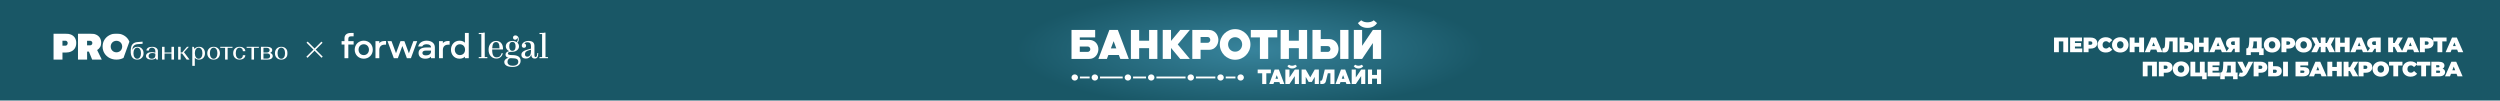 <svg width="4552" height="183" viewBox="0 0 4552 183" fill="none" xmlns="http://www.w3.org/2000/svg">
<g clip-path="url(#clip0_591_7895)">
<rect width="4552" height="183" fill="url(#paint0_radial_591_7895)" fill-opacity="0.9"/>
<g filter="url(#filter0_d_591_7895)">
<path d="M3739.95 91V64.4H3765.68V91H3756.86V69.454L3758.8 71.354H3746.83L3748.77 69.454V91H3739.95ZM3777.45 74.28H3789.31V80.74H3777.45V74.28ZM3778.06 84.236H3791.36V91H3769.24V64.4H3790.87V71.164H3778.06V84.236ZM3793.86 91V64.4H3806.66C3809.15 64.4 3811.29 64.805 3813.09 65.616C3814.91 66.427 3816.32 67.592 3817.3 69.112C3818.29 70.607 3818.79 72.38 3818.79 74.432C3818.79 76.484 3818.29 78.257 3817.3 79.752C3816.32 81.247 3814.91 82.412 3813.09 83.248C3811.29 84.059 3809.15 84.464 3806.66 84.464H3798.84L3802.83 80.626V91H3793.86ZM3802.83 81.614L3798.84 77.548H3806.09C3807.34 77.548 3808.25 77.269 3808.83 76.712C3809.44 76.155 3809.74 75.395 3809.74 74.432C3809.74 73.469 3809.44 72.709 3808.83 72.152C3808.25 71.595 3807.34 71.316 3806.09 71.316H3798.84L3802.83 67.25V81.614ZM3834.11 91.608C3831.98 91.608 3830.01 91.279 3828.18 90.62C3826.38 89.936 3824.81 88.973 3823.47 87.732C3822.15 86.491 3821.13 85.021 3820.39 83.324C3819.66 81.627 3819.29 79.752 3819.29 77.7C3819.29 75.648 3819.66 73.773 3820.39 72.076C3821.13 70.379 3822.15 68.909 3823.47 67.668C3824.81 66.427 3826.38 65.477 3828.18 64.818C3830.01 64.134 3831.98 63.792 3834.11 63.792C3836.72 63.792 3839.03 64.248 3841.03 65.16C3843.05 66.072 3844.73 67.389 3846.04 69.112L3840.38 74.166C3839.6 73.178 3838.72 72.418 3837.76 71.886C3836.82 71.329 3835.76 71.05 3834.57 71.05C3833.63 71.05 3832.78 71.202 3832.02 71.506C3831.26 71.81 3830.6 72.253 3830.05 72.836C3829.51 73.419 3829.1 74.128 3828.79 74.964C3828.49 75.775 3828.34 76.687 3828.34 77.7C3828.34 78.713 3828.49 79.638 3828.79 80.474C3829.1 81.285 3829.51 81.981 3830.05 82.564C3830.6 83.147 3831.26 83.59 3832.02 83.894C3832.78 84.198 3833.63 84.35 3834.57 84.35C3835.76 84.35 3836.82 84.084 3837.76 83.552C3838.72 82.995 3839.6 82.222 3840.38 81.234L3846.04 86.288C3844.73 87.985 3843.05 89.303 3841.03 90.24C3839.03 91.152 3836.72 91.608 3834.11 91.608ZM3860.58 91.608C3858.43 91.608 3856.43 91.266 3854.58 90.582C3852.76 89.898 3851.17 88.935 3849.83 87.694C3848.49 86.427 3847.44 84.945 3846.68 83.248C3845.94 81.551 3845.57 79.701 3845.57 77.7C3845.57 75.673 3845.94 73.824 3846.68 72.152C3847.44 70.455 3848.49 68.985 3849.83 67.744C3851.17 66.477 3852.76 65.502 3854.58 64.818C3856.43 64.134 3858.43 63.792 3860.58 63.792C3862.76 63.792 3864.76 64.134 3866.59 64.818C3868.41 65.502 3870 66.477 3871.34 67.744C3872.68 68.985 3873.72 70.455 3874.45 72.152C3875.21 73.824 3875.59 75.673 3875.59 77.7C3875.59 79.701 3875.21 81.551 3874.45 83.248C3873.72 84.945 3872.68 86.427 3871.34 87.694C3870 88.935 3868.41 89.898 3866.59 90.582C3864.76 91.266 3862.76 91.608 3860.58 91.608ZM3860.58 84.35C3861.42 84.35 3862.19 84.198 3862.9 83.894C3863.64 83.59 3864.27 83.159 3864.8 82.602C3865.36 82.019 3865.79 81.323 3866.09 80.512C3866.4 79.676 3866.55 78.739 3866.55 77.7C3866.55 76.661 3866.4 75.737 3866.09 74.926C3865.79 74.09 3865.36 73.393 3864.8 72.836C3864.27 72.253 3863.64 71.81 3862.9 71.506C3862.19 71.202 3861.42 71.05 3860.58 71.05C3859.75 71.05 3858.96 71.202 3858.23 71.506C3857.52 71.81 3856.89 72.253 3856.33 72.836C3855.8 73.393 3855.38 74.09 3855.07 74.926C3854.77 75.737 3854.62 76.661 3854.62 77.7C3854.62 78.739 3854.77 79.676 3855.07 80.512C3855.38 81.323 3855.8 82.019 3856.33 82.602C3856.89 83.159 3857.52 83.59 3858.23 83.894C3858.96 84.198 3859.75 84.35 3860.58 84.35ZM3894.93 64.4H3903.9V91H3894.93V64.4ZM3886.65 91H3877.68V64.4H3886.65V91ZM3895.54 81.196H3886.04V73.824H3895.54V81.196ZM3905.25 91L3916.88 64.4H3925.69L3937.32 91H3928.05L3919.46 68.656H3922.96L3914.37 91H3905.25ZM3912.17 86.364L3914.45 79.904H3926.68L3928.96 86.364H3912.17ZM3940.98 91.494C3940.43 91.494 3939.83 91.456 3939.2 91.38C3938.56 91.304 3937.89 91.177 3937.18 91L3937.64 83.818C3937.99 83.894 3938.32 83.932 3938.63 83.932C3939.62 83.932 3940.35 83.527 3940.83 82.716C3941.31 81.905 3941.64 80.816 3941.82 79.448C3942 78.055 3942.11 76.497 3942.16 74.774L3942.5 64.4H3964.96V91H3956.15V69.454L3958.08 71.354H3948.39L3950.14 69.34L3949.99 74.432C3949.91 76.991 3949.74 79.321 3949.46 81.424C3949.2 83.501 3948.76 85.3 3948.13 86.82C3947.49 88.315 3946.59 89.467 3945.43 90.278C3944.29 91.089 3942.81 91.494 3940.98 91.494ZM3982.85 72.57C3986.09 72.57 3988.62 73.305 3990.45 74.774C3992.3 76.218 3993.22 78.409 3993.22 81.348C3993.22 84.515 3992.18 86.921 3990.1 88.568C3988.03 90.189 3985.23 91 3981.71 91H3968.52V64.4H3977.34V72.57H3982.85ZM3981.1 84.73C3981.98 84.73 3982.72 84.451 3983.3 83.894C3983.91 83.311 3984.21 82.513 3984.21 81.5C3984.21 80.487 3983.91 79.79 3983.3 79.41C3982.72 79.03 3981.98 78.84 3981.1 78.84H3977.34V84.73H3981.1ZM4012.43 64.4H4021.39V91H4012.43V64.4ZM4004.14 91H3995.17V64.4H4004.14V91ZM4013.03 81.196H4003.53V73.824H4013.03V81.196ZM4022.74 91L4034.37 64.4H4043.19L4054.81 91H4045.54L4036.95 68.656H4040.45L4031.86 91H4022.74ZM4029.66 86.364L4031.94 79.904H4044.17L4046.45 86.364H4029.66ZM4069.12 91V82.906L4071.21 84.692H4065.1C4062.64 84.692 4060.51 84.299 4058.71 83.514C4056.94 82.703 4055.57 81.551 4054.61 80.056C4053.65 78.561 4053.16 76.775 4053.16 74.698C4053.16 72.57 4053.66 70.746 4054.65 69.226C4055.66 67.681 4057.09 66.49 4058.94 65.654C4060.79 64.818 4062.97 64.4 4065.48 64.4H4077.94V91H4069.12ZM4053.28 91L4059.97 81.31H4068.9L4062.66 91H4053.28ZM4069.12 80.094V69.15L4071.21 71.316H4065.63C4064.49 71.316 4063.63 71.582 4063.04 72.114C4062.49 72.646 4062.21 73.457 4062.21 74.546C4062.21 75.661 4062.5 76.509 4063.08 77.092C4063.66 77.649 4064.51 77.928 4065.63 77.928H4071.21L4069.12 80.094ZM4109.29 87.2V71.354H4103.18L4103.1 73.254C4103.05 74.647 4102.96 75.952 4102.83 77.168C4102.71 78.384 4102.53 79.499 4102.3 80.512C4102.1 81.525 4101.83 82.425 4101.5 83.21C4101.17 83.97 4100.77 84.603 4100.29 85.11L4090.83 84.046C4091.66 84.046 4092.35 83.767 4092.88 83.21C4093.43 82.627 4093.88 81.829 4094.21 80.816C4094.54 79.777 4094.78 78.561 4094.93 77.168C4095.11 75.749 4095.23 74.191 4095.31 72.494L4095.61 64.4H4118.11V87.2H4109.29ZM4090.07 96.206V84.046H4121.61V96.206H4113.4V91H4098.27V96.206H4090.07ZM4137 91.608C4134.85 91.608 4132.85 91.266 4131 90.582C4129.18 89.898 4127.59 88.935 4126.25 87.694C4124.91 86.427 4123.86 84.945 4123.1 83.248C4122.36 81.551 4121.99 79.701 4121.99 77.7C4121.99 75.673 4122.36 73.824 4123.1 72.152C4123.86 70.455 4124.91 68.985 4126.25 67.744C4127.59 66.477 4129.18 65.502 4131 64.818C4132.85 64.134 4134.85 63.792 4137 63.792C4139.18 63.792 4141.18 64.134 4143.01 64.818C4144.83 65.502 4146.42 66.477 4147.76 67.744C4149.1 68.985 4150.14 70.455 4150.87 72.152C4151.63 73.824 4152.01 75.673 4152.01 77.7C4152.01 79.701 4151.63 81.551 4150.87 83.248C4150.14 84.945 4149.1 86.427 4147.76 87.694C4146.42 88.935 4144.83 89.898 4143.01 90.582C4141.18 91.266 4139.18 91.608 4137 91.608ZM4137 84.35C4137.84 84.35 4138.61 84.198 4139.32 83.894C4140.06 83.59 4140.69 83.159 4141.22 82.602C4141.78 82.019 4142.21 81.323 4142.51 80.512C4142.82 79.676 4142.97 78.739 4142.97 77.7C4142.97 76.661 4142.82 75.737 4142.51 74.926C4142.21 74.09 4141.78 73.393 4141.22 72.836C4140.69 72.253 4140.06 71.81 4139.32 71.506C4138.61 71.202 4137.84 71.05 4137 71.05C4136.17 71.05 4135.38 71.202 4134.65 71.506C4133.94 71.81 4133.31 72.253 4132.75 72.836C4132.22 73.393 4131.8 74.09 4131.49 74.926C4131.19 75.737 4131.04 76.661 4131.04 77.7C4131.04 78.739 4131.19 79.676 4131.49 80.512C4131.8 81.323 4132.22 82.019 4132.75 82.602C4133.31 83.159 4133.94 83.59 4134.65 83.894C4135.38 84.198 4136.17 84.35 4137 84.35ZM4154.1 91V64.4H4166.91C4169.39 64.4 4171.53 64.805 4173.33 65.616C4175.15 66.427 4176.56 67.592 4177.55 69.112C4178.54 70.607 4179.03 72.38 4179.03 74.432C4179.03 76.484 4178.54 78.257 4177.55 79.752C4176.56 81.247 4175.15 82.412 4173.33 83.248C4171.53 84.059 4169.39 84.464 4166.91 84.464H4159.08L4163.07 80.626V91H4154.1ZM4163.07 81.614L4159.08 77.548H4166.34C4167.58 77.548 4168.49 77.269 4169.07 76.712C4169.68 76.155 4169.99 75.395 4169.99 74.432C4169.99 73.469 4169.68 72.709 4169.07 72.152C4168.49 71.595 4167.58 71.316 4166.34 71.316H4159.08L4163.07 67.25V81.614ZM4194.51 91.608C4192.35 91.608 4190.35 91.266 4188.5 90.582C4186.68 89.898 4185.1 88.935 4183.75 87.694C4182.41 86.427 4181.36 84.945 4180.6 83.248C4179.87 81.551 4179.5 79.701 4179.5 77.7C4179.5 75.673 4179.87 73.824 4180.6 72.152C4181.36 70.455 4182.41 68.985 4183.75 67.744C4185.1 66.477 4186.68 65.502 4188.5 64.818C4190.35 64.134 4192.35 63.792 4194.51 63.792C4196.69 63.792 4198.69 64.134 4200.51 64.818C4202.34 65.502 4203.92 66.477 4205.26 67.744C4206.6 68.985 4207.64 70.455 4208.38 72.152C4209.14 73.824 4209.52 75.673 4209.52 77.7C4209.52 79.701 4209.14 81.551 4208.38 83.248C4207.64 84.945 4206.6 86.427 4205.26 87.694C4203.92 88.935 4202.34 89.898 4200.51 90.582C4198.69 91.266 4196.69 91.608 4194.51 91.608ZM4194.51 84.35C4195.34 84.35 4196.12 84.198 4196.83 83.894C4197.56 83.59 4198.19 83.159 4198.73 82.602C4199.28 82.019 4199.71 81.323 4200.02 80.512C4200.32 79.676 4200.47 78.739 4200.47 77.7C4200.47 76.661 4200.32 75.737 4200.02 74.926C4199.71 74.09 4199.28 73.393 4198.73 72.836C4198.19 72.253 4197.56 71.81 4196.83 71.506C4196.12 71.202 4195.34 71.05 4194.51 71.05C4193.67 71.05 4192.89 71.202 4192.15 71.506C4191.44 71.81 4190.81 72.253 4190.25 72.836C4189.72 73.393 4189.3 74.09 4189 74.926C4188.69 75.737 4188.54 76.661 4188.54 77.7C4188.54 78.739 4188.69 79.676 4189 80.512C4189.3 81.323 4189.72 82.019 4190.25 82.602C4190.81 83.159 4191.44 83.59 4192.15 83.894C4192.89 84.198 4193.67 84.35 4194.51 84.35ZM4241.08 91L4235.38 78.536L4242.9 74.356L4251.38 91H4241.08ZM4231.77 81.386V74.318H4240.62V81.386H4231.77ZM4243.4 78.65L4235.11 77.814L4241.65 64.4H4251L4243.4 78.65ZM4218.81 91H4208.51L4217.02 74.356L4224.55 78.536L4218.81 91ZM4234.35 91H4225.61V64.4H4234.35V91ZM4228.2 81.386H4219.27V74.318H4228.2V81.386ZM4216.53 78.65L4208.89 64.4H4218.24L4224.66 77.814L4216.53 78.65ZM4269.28 64.4H4278.25V91H4269.28V64.4ZM4261 91H4252.03V64.4H4261V91ZM4269.89 81.196H4260.39V73.824H4269.89V81.196ZM4279.6 91L4291.22 64.4H4300.04L4311.67 91H4302.4L4293.81 68.656H4297.3L4288.72 91H4279.6ZM4286.51 86.364L4288.79 79.904H4301.03L4303.31 86.364H4286.51ZM4325.98 91V82.906L4328.07 84.692H4321.95C4319.49 84.692 4317.36 84.299 4315.57 83.514C4313.79 82.703 4312.42 81.551 4311.46 80.056C4310.5 78.561 4310.02 76.775 4310.02 74.698C4310.02 72.57 4310.51 70.746 4311.5 69.226C4312.51 67.681 4313.94 66.49 4315.79 65.654C4317.64 64.818 4319.82 64.4 4322.33 64.4H4334.79V91H4325.98ZM4310.13 91L4316.82 81.31H4325.75L4319.52 91H4310.13ZM4325.98 80.094V69.15L4328.07 71.316H4322.48C4321.34 71.316 4320.48 71.582 4319.9 72.114C4319.34 72.646 4319.06 73.457 4319.06 74.546C4319.06 75.661 4319.35 76.509 4319.94 77.092C4320.52 77.649 4321.37 77.928 4322.48 77.928H4328.07L4325.98 80.094ZM4364.97 91L4358.36 78.536L4365.5 74.356L4375.08 91H4364.97ZM4348.4 91V64.4H4357.37V91H4348.4ZM4354.78 81.386V74.318H4364.85V81.386H4354.78ZM4366.37 78.65L4358.13 77.814L4365.77 64.4H4375.11L4366.37 78.65ZM4372.78 91L4384.41 64.4H4393.23L4404.85 91H4395.58L4386.99 68.656H4390.49L4381.9 91H4372.78ZM4379.7 86.364L4381.98 79.904H4394.21L4396.49 86.364H4379.7ZM4406.17 91V64.4H4418.97C4421.46 64.4 4423.6 64.805 4425.4 65.616C4427.22 66.427 4428.63 67.592 4429.61 69.112C4430.6 70.607 4431.1 72.38 4431.1 74.432C4431.1 76.484 4430.6 78.257 4429.61 79.752C4428.63 81.247 4427.22 82.412 4425.4 83.248C4423.6 84.059 4421.46 84.464 4418.97 84.464H4411.15L4415.14 80.626V91H4406.17ZM4415.14 81.614L4411.15 77.548H4418.4C4419.65 77.548 4420.56 77.269 4421.14 76.712C4421.75 76.155 4422.05 75.395 4422.05 74.432C4422.05 73.469 4421.75 72.709 4421.14 72.152C4420.56 71.595 4419.65 71.316 4418.4 71.316H4411.15L4415.14 67.25V81.614ZM4438.12 91V69.416L4440.06 71.354H4430.33V64.4H4454.73V71.354H4445L4446.94 69.416V91H4438.12ZM4452.97 91L4464.6 64.4H4473.41L4485.04 91H4475.77L4467.18 68.656H4470.68L4462.09 91H4452.97ZM4459.88 86.364L4462.16 79.904H4474.4L4476.68 86.364H4459.88ZM3901.53 135V108.4H3927.25V135H3918.44V113.454L3920.38 115.354H3908.41L3910.34 113.454V135H3901.53ZM3930.82 135V108.4H3943.62C3946.11 108.4 3948.25 108.805 3950.04 109.616C3951.87 110.427 3953.27 111.592 3954.26 113.112C3955.25 114.607 3955.74 116.38 3955.74 118.432C3955.74 120.484 3955.25 122.257 3954.26 123.752C3953.27 125.247 3951.87 126.412 3950.04 127.248C3948.25 128.059 3946.11 128.464 3943.62 128.464H3935.79L3939.78 124.626V135H3930.82ZM3939.78 125.614L3935.79 121.548H3943.05C3944.29 121.548 3945.21 121.269 3945.79 120.712C3946.4 120.155 3946.7 119.395 3946.7 118.432C3946.7 117.469 3946.4 116.709 3945.79 116.152C3945.21 115.595 3944.29 115.316 3943.05 115.316H3935.79L3939.78 111.25V125.614ZM3971.22 135.608C3969.07 135.608 3967.07 135.266 3965.22 134.582C3963.39 133.898 3961.81 132.935 3960.47 131.694C3959.13 130.427 3958.07 128.945 3957.31 127.248C3956.58 125.551 3956.21 123.701 3956.21 121.7C3956.21 119.673 3956.58 117.824 3957.31 116.152C3958.07 114.455 3959.13 112.985 3960.47 111.744C3961.81 110.477 3963.39 109.502 3965.22 108.818C3967.07 108.134 3969.07 107.792 3971.22 107.792C3973.4 107.792 3975.4 108.134 3977.23 108.818C3979.05 109.502 3980.63 110.477 3981.98 111.744C3983.32 112.985 3984.36 114.455 3985.09 116.152C3985.85 117.824 3986.23 119.673 3986.23 121.7C3986.23 123.701 3985.85 125.551 3985.09 127.248C3984.36 128.945 3983.32 130.427 3981.98 131.694C3980.63 132.935 3979.05 133.898 3977.23 134.582C3975.4 135.266 3973.4 135.608 3971.22 135.608ZM3971.22 128.35C3972.06 128.35 3972.83 128.198 3973.54 127.894C3974.28 127.59 3974.91 127.159 3975.44 126.602C3976 126.019 3976.43 125.323 3976.73 124.512C3977.04 123.676 3977.19 122.739 3977.19 121.7C3977.19 120.661 3977.04 119.737 3976.73 118.926C3976.43 118.09 3976 117.393 3975.44 116.836C3974.91 116.253 3974.28 115.81 3973.54 115.506C3972.83 115.202 3972.06 115.05 3971.22 115.05C3970.39 115.05 3969.6 115.202 3968.87 115.506C3968.16 115.81 3967.52 116.253 3966.97 116.836C3966.43 117.393 3966.02 118.09 3965.71 118.926C3965.41 119.737 3965.26 120.661 3965.26 121.7C3965.26 122.739 3965.41 123.676 3965.71 124.512C3966.02 125.323 3966.43 126.019 3966.97 126.602C3967.52 127.159 3968.16 127.59 3968.87 127.894C3969.6 128.198 3970.39 128.35 3971.22 128.35ZM3988.32 135V108.4H3997.14V128.046H4005.57V108.4H4014.39V135H3988.32ZM4009.68 140.206V133.062L4011.54 135H4005.57V128.046H4017.88V140.206H4009.68ZM4027.97 118.28H4039.83V124.74H4027.97V118.28ZM4028.58 128.236H4041.88V135H4019.76V108.4H4041.38V115.164H4028.58V128.236ZM4061.89 131.2V115.354H4055.78L4055.7 117.254C4055.65 118.647 4055.56 119.952 4055.43 121.168C4055.31 122.384 4055.13 123.499 4054.9 124.512C4054.7 125.525 4054.43 126.425 4054.1 127.21C4053.77 127.97 4053.37 128.603 4052.89 129.11L4043.43 128.046C4044.26 128.046 4044.95 127.767 4045.48 127.21C4046.04 126.627 4046.48 125.829 4046.81 124.816C4047.14 123.777 4047.38 122.561 4047.53 121.168C4047.71 119.749 4047.83 118.191 4047.91 116.494L4048.21 108.4H4070.71V131.2H4061.89ZM4042.67 140.206V128.046H4074.21V140.206H4066V135H4050.87V140.206H4042.67ZM4078.21 128.046C4079.78 128.451 4081.01 128.591 4081.89 128.464C4082.78 128.312 4083.56 127.767 4084.25 126.83L4085.54 125.006L4086.3 124.17L4094.01 108.4H4102.68L4092 128.426C4090.83 130.605 4089.43 132.302 4087.78 133.518C4086.16 134.709 4084.36 135.393 4082.39 135.57C4080.41 135.747 4078.32 135.393 4076.12 134.506L4078.21 128.046ZM4086.19 131.2L4073.8 108.4H4083.26L4091.05 125.006L4086.19 131.2ZM4103.4 135V108.4H4116.21C4118.69 108.4 4120.83 108.805 4122.63 109.616C4124.45 110.427 4125.86 111.592 4126.85 113.112C4127.83 114.607 4128.33 116.38 4128.33 118.432C4128.33 120.484 4127.83 122.257 4126.85 123.752C4125.86 125.247 4124.45 126.412 4122.63 127.248C4120.83 128.059 4118.69 128.464 4116.21 128.464H4108.38L4112.37 124.626V135H4103.4ZM4112.37 125.614L4108.38 121.548H4115.64C4116.88 121.548 4117.79 121.269 4118.37 120.712C4118.98 120.155 4119.28 119.395 4119.28 118.432C4119.28 117.469 4118.98 116.709 4118.37 116.152C4117.79 115.595 4116.88 115.316 4115.64 115.316H4108.38L4112.37 111.25V125.614ZM4144.23 116.57C4147.48 116.57 4150.01 117.305 4151.83 118.774C4153.68 120.218 4154.61 122.409 4154.61 125.348C4154.61 128.515 4153.57 130.921 4151.49 132.568C4149.41 134.189 4146.61 135 4143.09 135H4129.91V108.4H4138.72V116.57H4144.23ZM4142.49 128.73C4143.37 128.73 4144.11 128.451 4144.69 127.894C4145.3 127.311 4145.6 126.513 4145.6 125.5C4145.6 124.487 4145.3 123.79 4144.69 123.41C4144.11 123.03 4143.37 122.84 4142.49 122.84H4138.72V128.73H4142.49ZM4157.04 135V108.4H4165.86V135H4157.04ZM4179.69 135V108.4H4202.76V115.164H4188.51V118.242H4194.85C4198.1 118.242 4200.58 118.939 4202.3 120.332C4204.05 121.7 4204.92 123.689 4204.92 126.298C4204.92 129.009 4203.94 131.137 4201.96 132.682C4199.98 134.227 4197.23 135 4193.71 135H4179.69ZM4188.51 128.73H4193.11C4193.99 128.73 4194.68 128.54 4195.16 128.16C4195.66 127.78 4195.92 127.235 4195.92 126.526C4195.92 125.158 4194.98 124.474 4193.11 124.474H4188.51V128.73ZM4204.25 135L4215.88 108.4H4224.7L4236.32 135H4227.05L4218.46 112.656H4221.96L4213.37 135H4204.25ZM4211.17 130.364L4213.45 123.904H4225.68L4227.96 130.364H4211.17ZM4254.89 108.4H4263.86V135H4254.89V108.4ZM4246.61 135H4237.64V108.4H4246.61V135ZM4255.5 125.196H4246V117.824H4255.5V125.196ZM4283.79 135L4277.18 122.536L4284.32 118.356L4293.9 135H4283.79ZM4267.22 135V108.4H4276.19V135H4267.22ZM4273.61 125.386V118.318H4283.68V125.386H4273.61ZM4285.2 122.65L4276.95 121.814L4284.59 108.4H4293.94L4285.2 122.65ZM4294.59 135V108.4H4307.39C4309.88 108.4 4312.02 108.805 4313.81 109.616C4315.64 110.427 4317.04 111.592 4318.03 113.112C4319.02 114.607 4319.51 116.38 4319.51 118.432C4319.51 120.484 4319.02 122.257 4318.03 123.752C4317.04 125.247 4315.64 126.412 4313.81 127.248C4312.02 128.059 4309.88 128.464 4307.39 128.464H4299.56L4303.55 124.626V135H4294.59ZM4303.55 125.614L4299.56 121.548H4306.82C4308.06 121.548 4308.98 121.269 4309.56 120.712C4310.17 120.155 4310.47 119.395 4310.47 118.432C4310.47 117.469 4310.17 116.709 4309.56 116.152C4308.98 115.595 4308.06 115.316 4306.82 115.316H4299.56L4303.55 111.25V125.614ZM4334.99 135.608C4332.84 135.608 4330.84 135.266 4328.99 134.582C4327.16 133.898 4325.58 132.935 4324.24 131.694C4322.9 130.427 4321.84 128.945 4321.08 127.248C4320.35 125.551 4319.98 123.701 4319.98 121.7C4319.98 119.673 4320.35 117.824 4321.08 116.152C4321.84 114.455 4322.9 112.985 4324.24 111.744C4325.58 110.477 4327.16 109.502 4328.99 108.818C4330.84 108.134 4332.84 107.792 4334.99 107.792C4337.17 107.792 4339.17 108.134 4341 108.818C4342.82 109.502 4344.4 110.477 4345.75 111.744C4347.09 112.985 4348.13 114.455 4348.86 116.152C4349.62 117.824 4350 119.673 4350 121.7C4350 123.701 4349.62 125.551 4348.86 127.248C4348.13 128.945 4347.09 130.427 4345.75 131.694C4344.4 132.935 4342.82 133.898 4341 134.582C4339.17 135.266 4337.17 135.608 4334.99 135.608ZM4334.99 128.35C4335.83 128.35 4336.6 128.198 4337.31 127.894C4338.04 127.59 4338.68 127.159 4339.21 126.602C4339.77 126.019 4340.2 125.323 4340.5 124.512C4340.81 123.676 4340.96 122.739 4340.96 121.7C4340.96 120.661 4340.81 119.737 4340.5 118.926C4340.2 118.09 4339.77 117.393 4339.21 116.836C4338.68 116.253 4338.04 115.81 4337.31 115.506C4336.6 115.202 4335.83 115.05 4334.99 115.05C4334.16 115.05 4333.37 115.202 4332.64 115.506C4331.93 115.81 4331.29 116.253 4330.74 116.836C4330.2 117.393 4329.79 118.09 4329.48 118.926C4329.18 119.737 4329.03 120.661 4329.03 121.7C4329.03 122.739 4329.18 123.676 4329.48 124.512C4329.79 125.323 4330.2 126.019 4330.74 126.602C4331.29 127.159 4331.93 127.59 4332.64 127.894C4333.37 128.198 4334.16 128.35 4334.99 128.35ZM4357.76 135V113.416L4359.7 115.354H4349.97V108.4H4374.37V115.354H4364.64L4366.58 113.416V135H4357.76ZM4389.19 135.608C4387.06 135.608 4385.09 135.279 4383.26 134.62C4381.46 133.936 4379.89 132.973 4378.55 131.732C4377.23 130.491 4376.21 129.021 4375.47 127.324C4374.74 125.627 4374.37 123.752 4374.37 121.7C4374.37 119.648 4374.74 117.773 4375.47 116.076C4376.21 114.379 4377.23 112.909 4378.55 111.668C4379.89 110.427 4381.46 109.477 4383.26 108.818C4385.09 108.134 4387.06 107.792 4389.19 107.792C4391.8 107.792 4394.1 108.248 4396.11 109.16C4398.13 110.072 4399.8 111.389 4401.12 113.112L4395.46 118.166C4394.67 117.178 4393.8 116.418 4392.84 115.886C4391.9 115.329 4390.84 115.05 4389.65 115.05C4388.71 115.05 4387.86 115.202 4387.1 115.506C4386.34 115.81 4385.68 116.253 4385.12 116.836C4384.59 117.419 4384.17 118.128 4383.87 118.964C4383.57 119.775 4383.41 120.687 4383.41 121.7C4383.41 122.713 4383.57 123.638 4383.87 124.474C4384.17 125.285 4384.59 125.981 4385.12 126.564C4385.68 127.147 4386.34 127.59 4387.1 127.894C4387.86 128.198 4388.71 128.35 4389.65 128.35C4390.84 128.35 4391.9 128.084 4392.84 127.552C4393.8 126.995 4394.67 126.222 4395.46 125.234L4401.12 130.288C4399.8 131.985 4398.13 133.303 4396.11 134.24C4394.1 135.152 4391.8 135.608 4389.19 135.608ZM4408.55 135V113.416L4410.49 115.354H4400.76V108.4H4425.15V115.354H4415.43L4417.36 113.416V135H4408.55ZM4426.97 135V108.4H4440.46C4443.75 108.4 4446.3 109.008 4448.1 110.224C4449.92 111.44 4450.83 113.15 4450.83 115.354C4450.83 117.507 4450 119.217 4448.33 120.484C4446.65 121.725 4444.4 122.346 4441.56 122.346L4442.32 120.294C4445.34 120.294 4447.71 120.889 4449.43 122.08C4451.15 123.271 4452.01 125.006 4452.01 127.286C4452.01 129.642 4451.08 131.517 4449.2 132.91C4447.33 134.303 4444.65 135 4441.18 135H4426.97ZM4435.79 128.73H4440.76C4441.5 128.73 4442.04 128.553 4442.4 128.198C4442.78 127.818 4442.97 127.286 4442.97 126.602C4442.97 125.918 4442.78 125.411 4442.4 125.082C4442.04 124.727 4441.5 124.55 4440.76 124.55H4435.79V128.73ZM4435.79 118.622H4439.59C4440.35 118.622 4440.9 118.457 4441.26 118.128C4441.61 117.799 4441.79 117.317 4441.79 116.684C4441.79 116.025 4441.61 115.531 4441.26 115.202C4440.9 114.847 4440.35 114.67 4439.59 114.67H4435.79V118.622ZM4451.83 135L4463.46 108.4H4472.27L4483.9 135H4474.63L4466.04 112.656H4469.54L4460.95 135H4451.83ZM4458.74 130.364L4461.02 123.904H4473.26L4475.54 130.364H4458.74Z" fill="white"/>
</g>
<g filter="url(#filter1_d_591_7895)">
<path d="M1951 50.552H1994.09V64.111H1966.07V68.631H1982.94C1985.6 68.631 1987.99 69.083 1990.1 69.987C1992.21 70.891 1993.99 72.121 1995.44 73.678C1996.9 75.235 1998.01 77.043 1998.76 79.102C1999.56 81.161 1999.96 83.32 1999.96 85.58C1999.96 87.84 1999.56 90.05 1998.76 92.209C1998.01 94.318 1996.9 96.201 1995.44 97.859C1993.99 99.516 1992.21 100.847 1990.1 101.851C1987.99 102.805 1985.6 103.282 1982.94 103.282H1951V50.552ZM1979.93 90.476C1981.08 90.476 1982.01 90.275 1982.71 89.874C1983.42 89.472 1983.94 89.02 1984.3 88.518C1984.7 87.965 1984.95 87.413 1985.05 86.861C1985.15 86.308 1985.2 85.881 1985.2 85.58C1985.2 85.279 1985.15 84.852 1985.05 84.299C1984.95 83.747 1984.7 83.22 1984.3 82.718C1983.94 82.165 1983.42 81.688 1982.71 81.286C1982.01 80.885 1981.08 80.684 1979.93 80.684H1966.07V90.476H1979.93Z" fill="white"/>
<path d="M2037.17 96.126H2018.12L2015.4 103.282H1999.96L2019.92 50.552H2035.37L2055.33 103.282H2039.89L2037.17 96.126ZM2032.58 84.073L2027.68 70.966L2022.71 84.073H2032.58Z" fill="white"/>
<path d="M2059.14 50.552H2074.2V70.137H2092.28V50.552H2107.35V103.282H2092.28V83.697H2074.2V103.282H2059.14V50.552Z" fill="white"/>
<path d="M2117.11 50.552H2132.17V70.589L2148.9 50.552H2166.45L2144.45 76.917L2166.45 103.282H2148.9L2132.17 83.245V103.282H2117.11V50.552Z" fill="white"/>
<path d="M2186.02 86.71V103.282H2170.96V50.552H2201.39C2204.05 50.552 2206.44 51.079 2208.54 52.134C2210.65 53.138 2212.44 54.494 2213.89 56.202C2215.35 57.859 2216.45 59.792 2217.21 62.002C2218.01 64.161 2218.41 66.371 2218.41 68.631C2218.41 70.891 2218.01 73.126 2217.21 75.335C2216.45 77.495 2215.35 79.428 2213.89 81.136C2212.44 82.793 2210.65 84.149 2208.54 85.203C2206.44 86.208 2204.05 86.71 2201.39 86.71H2186.02ZM2198.38 73.904C2199.53 73.904 2200.46 73.703 2201.16 73.301C2201.87 72.849 2202.39 72.347 2202.74 71.795C2203.15 71.192 2203.4 70.589 2203.5 69.987C2203.6 69.384 2203.65 68.932 2203.65 68.631C2203.65 68.329 2203.6 67.878 2203.5 67.275C2203.4 66.672 2203.15 66.095 2202.74 65.542C2202.39 64.94 2201.87 64.438 2201.16 64.036C2200.46 63.584 2199.53 63.358 2198.38 63.358H2186.02V73.904H2198.38Z" fill="white"/>
<path d="M2248.91 104.789C2245.09 104.789 2241.48 104.061 2238.06 102.604C2234.7 101.148 2231.74 99.164 2229.17 96.653C2226.66 94.092 2224.68 91.129 2223.22 87.764C2221.77 84.35 2221.04 80.734 2221.04 76.917C2221.04 73.05 2221.77 69.434 2223.22 66.07C2224.68 62.705 2226.66 59.767 2229.17 57.256C2231.74 54.695 2234.7 52.686 2238.06 51.23C2241.48 49.773 2245.09 49.045 2248.91 49.045C2252.78 49.045 2256.39 49.773 2259.76 51.23C2263.12 52.686 2266.06 54.695 2268.57 57.256C2271.13 59.767 2273.14 62.705 2274.6 66.07C2276.05 69.434 2276.78 73.05 2276.78 76.917C2276.78 80.734 2276.05 84.35 2274.6 87.764C2273.14 91.129 2271.13 94.092 2268.57 96.653C2266.06 99.164 2263.12 101.148 2259.76 102.604C2256.39 104.061 2252.78 104.789 2248.91 104.789ZM2236.1 76.917C2236.1 78.775 2236.43 80.508 2237.08 82.115C2237.74 83.722 2238.62 85.128 2239.72 86.333C2240.88 87.488 2242.23 88.417 2243.79 89.12C2245.35 89.773 2247.05 90.1 2248.91 90.1C2250.77 90.1 2252.48 89.773 2254.03 89.12C2255.59 88.417 2256.92 87.488 2258.03 86.333C2259.18 85.128 2260.08 83.722 2260.74 82.115C2261.39 80.508 2261.72 78.775 2261.72 76.917C2261.72 75.059 2261.39 73.326 2260.74 71.719C2260.08 70.112 2259.18 68.731 2258.03 67.576C2256.92 66.371 2255.59 65.442 2254.03 64.789C2252.48 64.086 2250.77 63.734 2248.91 63.734C2247.05 63.734 2245.35 64.086 2243.79 64.789C2242.23 65.442 2240.88 66.371 2239.72 67.576C2238.62 68.731 2237.74 70.112 2237.08 71.719C2236.43 73.326 2236.1 75.059 2236.1 76.917Z" fill="white"/>
<path d="M2294.05 64.111H2277.48V50.552H2325.69V64.111H2309.12V103.282H2294.05V64.111Z" fill="white"/>
<path d="M2331.77 50.552H2346.83V70.137H2364.91V50.552H2379.98V103.282H2364.91V83.697H2346.83V103.282H2331.77V50.552Z" fill="white"/>
<path d="M2389.74 50.552H2404.8V67.124H2420.17C2422.83 67.124 2425.22 67.652 2427.33 68.706C2429.44 69.711 2431.22 71.067 2432.67 72.774C2434.13 74.431 2435.24 76.365 2435.99 78.574C2436.79 80.734 2437.19 82.944 2437.19 85.203C2437.19 87.463 2436.79 89.698 2435.99 91.908C2435.24 94.067 2434.13 96.001 2432.67 97.708C2431.22 99.365 2429.44 100.721 2427.33 101.776C2425.22 102.78 2422.83 103.282 2420.17 103.282H2389.74V50.552ZM2417.16 90.476C2418.31 90.476 2419.24 90.275 2419.94 89.874C2420.65 89.422 2421.17 88.92 2421.53 88.367C2421.93 87.765 2422.18 87.162 2422.28 86.559C2422.38 85.957 2422.43 85.505 2422.43 85.203C2422.43 84.902 2422.38 84.45 2422.28 83.847C2422.18 83.245 2421.93 82.667 2421.53 82.115C2421.17 81.512 2420.65 81.01 2419.94 80.608C2419.24 80.156 2418.31 79.93 2417.16 79.93H2404.8V90.476H2417.16ZM2440.21 50.552H2455.27V103.282H2440.21V50.552Z" fill="white"/>
<path d="M2465.06 50.552H2480.13V79.478L2499.72 50.552H2514.78V103.282H2499.72V74.356L2480.13 103.282H2465.06V50.552ZM2507.4 38.047C2506.65 39.152 2505.74 40.232 2504.69 41.286C2503.63 42.341 2502.4 43.27 2501 44.073C2499.59 44.877 2497.96 45.53 2496.1 46.032C2494.29 46.534 2492.23 46.785 2489.92 46.785C2487.61 46.785 2485.53 46.534 2483.67 46.032C2481.86 45.53 2480.26 44.877 2478.85 44.073C2477.44 43.27 2476.21 42.341 2475.16 41.286C2474.1 40.232 2473.2 39.152 2472.45 38.047L2478.47 33C2479.38 33.703 2480.33 34.306 2481.34 34.808C2482.34 35.26 2483.34 35.636 2484.35 35.938C2485.4 36.189 2486.41 36.365 2487.36 36.465C2488.32 36.566 2489.17 36.616 2489.92 36.616C2490.68 36.616 2491.53 36.566 2492.48 36.465C2493.44 36.365 2494.42 36.189 2495.42 35.938C2496.48 35.636 2497.51 35.26 2498.51 34.808C2499.52 34.306 2500.47 33.703 2501.37 33L2507.4 38.047Z" fill="white"/>
<path d="M2298.22 129.407H2289.98V122.625H2313.95V129.407H2305.71V149H2298.22V129.407Z" fill="white"/>
<path d="M2329.46 145.421H2319.99L2318.64 149H2310.96L2320.88 122.625H2328.56L2338.49 149H2330.81L2329.46 145.421ZM2327.18 139.392L2324.74 132.836L2322.27 139.392H2327.18Z" fill="white"/>
<path d="M2340.38 122.625H2347.87V137.094L2357.61 122.625H2365.1V149H2357.61V134.532L2347.87 149H2340.38V122.625ZM2361.43 116.371C2361.06 116.923 2360.61 117.463 2360.08 117.991C2359.56 118.518 2358.95 118.983 2358.25 119.385C2357.55 119.787 2356.74 120.113 2355.81 120.365C2354.91 120.616 2353.89 120.741 2352.74 120.741C2351.59 120.741 2350.56 120.616 2349.63 120.365C2348.73 120.113 2347.94 119.787 2347.24 119.385C2346.54 118.983 2345.93 118.518 2345.4 117.991C2344.88 117.463 2344.43 116.923 2344.05 116.371L2347.05 113.846C2347.5 114.198 2347.97 114.499 2348.47 114.751C2348.97 114.977 2349.47 115.165 2349.97 115.316C2350.49 115.441 2350.99 115.529 2351.47 115.579C2351.94 115.63 2352.37 115.655 2352.74 115.655C2353.12 115.655 2353.54 115.63 2354.01 115.579C2354.49 115.529 2354.98 115.441 2355.48 115.316C2356 115.165 2356.51 114.977 2357.01 114.751C2357.51 114.499 2357.98 114.198 2358.43 113.846L2361.43 116.371Z" fill="white"/>
<path d="M2369.97 122.625H2377.46L2385.7 136.868L2393.9 122.625H2401.4V149H2393.9V135.925L2388.55 145.232H2382.82L2377.46 135.925V149H2369.97V122.625Z" fill="white"/>
<path d="M2404.01 142.971H2404.98C2405.93 142.971 2406.61 142.645 2407 141.992C2407.43 141.339 2407.77 140.535 2408.02 139.58L2412.17 122.625H2429.85V149H2422.36V129.407H2417.75L2414.2 143.952C2413.8 145.559 2413.03 146.802 2411.91 147.682C2410.81 148.561 2409.18 149 2407 149H2404.01V142.971Z" fill="white"/>
<path d="M2450.23 145.421H2440.76L2439.41 149H2431.73L2441.66 122.625H2449.34L2459.26 149H2451.58L2450.23 145.421ZM2447.95 139.392L2445.52 132.836L2443.04 139.392H2447.95Z" fill="white"/>
<path d="M2461.16 122.625H2468.65V137.094L2478.39 122.625H2485.88V149H2478.39V134.532L2468.65 149H2461.16V122.625ZM2482.21 116.371C2481.83 116.923 2481.38 117.463 2480.86 117.991C2480.33 118.518 2479.72 118.983 2479.02 119.385C2478.32 119.787 2477.51 120.113 2476.59 120.365C2475.69 120.616 2474.67 120.741 2473.52 120.741C2472.37 120.741 2471.33 120.616 2470.41 120.365C2469.51 120.113 2468.71 119.787 2468.01 119.385C2467.31 118.983 2466.7 118.518 2466.18 117.991C2465.65 117.463 2465.2 116.923 2464.83 116.371L2467.82 113.846C2468.27 114.198 2468.75 114.499 2469.25 114.751C2469.75 114.977 2470.25 115.165 2470.74 115.316C2471.27 115.441 2471.77 115.529 2472.24 115.579C2472.72 115.63 2473.14 115.655 2473.52 115.655C2473.89 115.655 2474.32 115.63 2474.79 115.579C2475.26 115.529 2475.75 115.441 2476.25 115.316C2476.77 115.165 2477.29 114.977 2477.79 114.751C2478.28 114.499 2478.76 114.198 2479.21 113.846L2482.21 116.371Z" fill="white"/>
<path d="M2490.75 122.625H2498.24V132.421H2507.23V122.625H2514.72V149H2507.23V139.203H2498.24V149H2490.75V122.625Z" fill="white"/>
<path d="M1951 137.073C1951 133.953 1953.64 131.423 1956.9 131.423C1960.16 131.423 1962.8 133.953 1962.8 137.073C1962.8 140.193 1960.16 142.723 1956.9 142.723C1953.64 142.723 1951 140.193 1951 137.073Z" fill="white"/>
<path d="M1966.34 135.378H1984.04V138.768H1966.34V135.378Z" fill="white"/>
<path d="M1987.58 137.073C1987.58 133.953 1990.22 131.423 1993.48 131.423C1996.74 131.423 1999.38 133.953 1999.38 137.073C1999.38 140.193 1996.74 142.723 1993.48 142.723C1990.22 142.723 1987.58 140.193 1987.58 137.073Z" fill="white"/>
<path d="M2002.92 135.378H2044.22V138.768H2002.92V135.378Z" fill="white"/>
<path d="M2047.76 137.073C2047.76 133.953 2050.4 131.423 2053.66 131.423C2056.92 131.423 2059.56 133.953 2059.56 137.073C2059.56 140.193 2056.92 142.723 2053.66 142.723C2050.4 142.723 2047.76 140.193 2047.76 137.073Z" fill="white"/>
<path d="M2063.1 135.378H2086.7V138.768H2063.1V135.378Z" fill="white"/>
<path d="M2090.24 137.073C2090.24 133.953 2092.88 131.423 2096.14 131.423C2099.4 131.423 2102.04 133.953 2102.04 137.073C2102.04 140.193 2099.4 142.723 2096.14 142.723C2092.88 142.723 2090.24 140.193 2090.24 137.073Z" fill="white"/>
<path d="M2105.58 135.378H2158.68V138.768H2105.58V135.378Z" fill="white"/>
<path d="M2162.21 137.073C2162.21 133.953 2164.86 131.423 2168.11 131.423C2171.37 131.423 2174.02 133.953 2174.02 137.073C2174.02 140.193 2171.37 142.723 2168.11 142.723C2164.86 142.723 2162.21 140.193 2162.21 137.073Z" fill="white"/>
<path d="M2177.55 135.378H2212.95V138.768H2177.55V135.378Z" fill="white"/>
<path d="M2216.49 137.073C2216.49 133.953 2219.14 131.423 2222.39 131.423C2225.65 131.423 2228.29 133.953 2228.29 137.073C2228.29 140.193 2225.65 142.723 2222.39 142.723C2219.14 142.723 2216.49 140.193 2216.49 137.073Z" fill="white"/>
<path d="M2231.83 135.378H2249.53V138.768H2231.83V135.378Z" fill="white"/>
<path d="M2253.07 137.073C2253.07 133.953 2255.71 131.423 2258.97 131.423C2262.23 131.423 2264.87 133.953 2264.87 137.073C2264.87 140.193 2262.23 142.723 2258.97 142.723C2255.71 142.723 2253.07 140.193 2253.07 137.073Z" fill="white"/>
</g>
<mask id="mask0_591_7895" style="mask-type:luminance" maskUnits="userSpaceOnUse" x="97" y="60" width="427" height="61">
<path d="M523.865 60.91H97V120.089H523.865V60.91Z" fill="white"/>
</mask>
<g mask="url(#mask0_591_7895)">
<path d="M118.834 61.047C122.76 61.047 126.249 61.701 129.247 62.956C132.245 64.237 134.589 66.146 136.28 68.71C137.97 71.273 138.815 74.409 138.815 78.146C138.815 82.046 137.97 85.291 136.307 87.909C134.644 90.527 132.354 92.491 129.438 93.772C126.521 95.054 123.196 95.708 119.489 95.708H113.737V108.526H97.191V61.047H118.834ZM122.078 81.827C122.841 80.955 123.223 79.809 123.223 78.391C123.223 77.682 123.059 76.973 122.705 76.319C122.351 75.664 121.86 75.119 121.26 74.71C120.633 74.3 119.952 74.11 119.189 74.11H113.71V83.164H119.216C120.361 83.164 121.315 82.727 122.078 81.827Z" fill="white"/>
<path d="M164.191 61.047C168.199 61.047 171.716 61.674 174.714 62.956C177.712 64.237 180.056 66.119 181.72 68.683C183.381 71.219 184.227 74.328 184.227 78.009C184.227 80.927 183.573 83.518 182.236 85.754C180.902 87.991 179.129 89.818 176.869 91.127L185.346 108.553H167.817L161.902 93.99H160.077H158.606V108.553H142.004V61.047H164.191ZM167.029 81.337C167.763 80.546 168.144 79.537 168.144 78.255C168.144 77.191 167.763 76.237 167 75.446C166.237 74.655 165.281 74.246 164.111 74.246H158.522V82.536H164.137C165.336 82.509 166.291 82.1 167.029 81.337Z" fill="white"/>
<path d="M259.623 75.827V79.727L251.037 80.327C244.086 80.872 241.088 84.472 240.841 91.672C241.306 89.681 242.396 88.126 244.086 86.954C245.775 85.781 247.792 85.208 250.136 85.208C253.406 85.208 256.106 86.272 258.232 88.454C260.357 90.608 261.422 93.417 261.422 96.881C261.422 100.371 260.332 103.18 258.177 105.335C256.023 107.462 253.188 108.553 249.674 108.553C241.905 108.553 237.432 103.017 238.032 91.999C238.279 87.527 238.959 83.6 240.677 81.254C242.941 78.2 246.509 76.891 250.274 76.618L259.623 75.827ZM244.874 104.189C246.128 106.044 247.792 106.971 249.838 106.971C251.909 106.971 253.57 106.044 254.823 104.189C256.077 102.335 256.705 99.908 256.705 96.881C256.705 93.854 256.077 91.427 254.823 89.572C253.57 87.717 251.909 86.79 249.838 86.79C247.792 86.79 246.128 87.717 244.874 89.572C243.621 91.427 242.995 93.854 242.995 96.881C242.995 99.908 243.621 102.335 244.874 104.189Z" fill="white"/>
<path d="M268.674 96.854C270.582 95.545 273.118 94.89 276.225 94.89C278.597 94.89 280.803 95.245 282.874 95.927V93.036C282.874 91.181 282.304 89.681 281.13 88.509C279.96 87.336 278.459 86.763 276.606 86.763C274.942 86.763 273.608 87.254 272.598 88.209C271.591 89.163 271.101 90.418 271.101 91.972H266.657C266.657 89.927 267.584 88.29 269.437 87.063C271.29 85.836 273.772 85.236 276.879 85.236C280.123 85.236 282.685 85.945 284.619 87.336C286.53 88.727 287.511 90.636 287.511 93.063V108.553H285.629C285.055 108.553 284.564 108.171 284.401 107.68L283.83 105.935C281.922 107.653 279.142 108.526 275.487 108.526C272.544 108.526 270.174 107.926 268.43 106.726C266.683 105.526 265.811 103.944 265.811 101.954C265.811 99.853 266.766 98.163 268.674 96.854ZM281.13 105.335C282.304 104.244 282.874 102.772 282.874 100.945V97.835C281.595 96.963 279.742 96.526 277.369 96.526C275.324 96.526 273.663 97.017 272.409 98.027C271.155 99.036 270.527 100.372 270.527 102.035C270.527 103.535 271.072 104.735 272.162 105.635C273.252 106.535 274.698 106.971 276.523 106.971C278.434 106.971 279.96 106.426 281.13 105.335Z" fill="white"/>
<path d="M295.031 108.499V85.236H299.61V95.599H312.204V85.236H316.837V108.499H312.204V97.454H299.61V108.499H295.031Z" fill="white"/>
<path d="M324.359 85.236H328.938V95.572H331.638L340.416 85.236H343.85L334.991 95.026L345.075 108.499H339.843L331.558 97.399H328.967V108.499H324.388V85.236H324.359Z" fill="white"/>
<path d="M350.117 85.237H351.999C352.842 85.237 353.035 85.837 353.224 86.3C353.554 87.146 354.125 89.164 354.125 89.164C356.116 86.519 358.896 85.21 362.522 85.21C365.738 85.21 368.326 86.273 370.288 88.427C372.25 90.555 373.234 93.391 373.234 96.882C373.234 100.372 372.25 103.181 370.288 105.336C368.326 107.463 365.738 108.554 362.522 108.554C359.249 108.554 356.632 107.463 354.699 105.254V120.035H350.117V85.237ZM356.687 104.19C357.969 106.045 359.63 106.972 361.676 106.972C363.721 106.972 365.382 106.045 366.665 104.19C367.944 102.336 368.573 99.909 368.573 96.882C368.573 93.855 367.944 91.427 366.665 89.573C365.382 87.719 363.721 86.791 361.676 86.791C359.63 86.791 357.969 87.719 356.687 89.573C355.408 91.427 354.779 93.855 354.779 96.882C354.779 99.909 355.433 102.336 356.687 104.19Z" fill="white"/>
<path d="M380.595 88.427C382.72 86.3 385.5 85.21 388.963 85.21C392.423 85.21 395.206 86.273 397.302 88.427C399.403 90.555 400.464 93.391 400.464 96.882C400.464 100.372 399.403 103.181 397.302 105.336C395.206 107.463 392.423 108.554 388.963 108.554C385.5 108.554 382.72 107.49 380.595 105.336C378.469 103.209 377.404 100.372 377.404 96.882C377.433 93.391 378.494 90.582 380.595 88.427ZM384.028 104.19C385.282 106.045 386.946 106.972 388.989 106.972C391.034 106.972 392.695 106.045 393.952 104.19C395.206 102.336 395.831 99.881 395.831 96.827C395.831 93.827 395.206 91.427 393.952 89.573C392.695 87.719 391.034 86.791 388.989 86.791C386.946 86.791 385.282 87.719 384.028 89.573C382.775 91.427 382.146 93.855 382.146 96.827C382.146 99.881 382.775 102.336 384.028 104.19Z" fill="white"/>
<path d="M414.476 87.091V108.499H409.843V87.091H400.984V85.236H423.335V87.091H414.476Z" fill="white"/>
<path d="M443.754 87.5C445.716 89 446.672 90.936 446.672 93.255H442.228C442.228 91.4 441.657 89.846 440.538 88.618C439.394 87.391 437.947 86.791 436.203 86.791C434.078 86.791 432.388 87.719 431.134 89.546C429.881 91.373 429.281 93.827 429.281 96.882C429.281 99.936 429.906 102.391 431.134 104.218C432.388 106.045 434.078 106.972 436.203 106.972C437.976 106.972 439.419 106.372 440.538 105.145C441.683 103.918 442.228 102.363 442.228 100.482H446.672C446.672 102.827 445.691 104.763 443.754 106.29C441.792 107.79 439.31 108.554 436.258 108.554C432.715 108.554 429.881 107.49 427.755 105.363C425.629 103.236 424.564 100.427 424.564 96.882C424.564 93.364 425.629 90.527 427.755 88.4C429.881 86.273 432.715 85.21 436.258 85.21C439.31 85.237 441.821 85.973 443.754 87.5Z" fill="white"/>
<path d="M462.531 87.091V108.499H457.898V87.091H449.039V85.236H471.39V87.091H462.531Z" fill="white"/>
<path d="M475.129 85.236H486.63C489.33 85.236 491.51 85.782 493.174 86.873C494.835 87.963 495.652 89.436 495.652 91.236C495.652 93.527 494.399 95.218 491.891 96.281C493.363 96.772 494.537 97.508 495.354 98.517C496.197 99.526 496.608 100.672 496.608 102.008C496.608 103.972 495.79 105.553 494.126 106.726C492.465 107.899 490.311 108.499 487.585 108.499H475.129V85.236ZM485.787 95.627C487.338 95.627 488.566 95.218 489.519 94.427C490.474 93.636 490.936 92.599 490.936 91.29C490.936 90.036 490.474 89 489.548 88.236C488.621 87.472 487.393 87.063 485.896 87.063H479.707V95.599H485.787V95.627ZM486.822 106.671C488.32 106.671 489.548 106.235 490.474 105.39C491.401 104.544 491.866 103.399 491.866 101.981C491.866 100.59 491.401 99.472 490.474 98.599C489.548 97.754 488.32 97.317 486.822 97.317H479.707V106.671H486.822Z" fill="white"/>
<path d="M503.802 88.427C505.927 86.3 508.707 85.21 512.167 85.21C515.63 85.21 518.409 86.273 520.509 88.427C522.61 90.555 523.671 93.391 523.671 96.882C523.671 100.372 522.61 103.181 520.509 105.336C518.409 107.463 515.63 108.554 512.167 108.554C508.707 108.554 505.927 107.49 503.802 105.336C501.673 103.209 500.611 100.372 500.611 96.882C500.611 93.391 501.673 90.582 503.802 88.427ZM507.235 104.19C508.489 106.045 510.15 106.972 512.196 106.972C514.241 106.972 515.902 106.045 517.156 104.19C518.409 102.336 519.038 99.881 519.038 96.827C519.038 93.827 518.409 91.427 517.156 89.573C515.902 87.719 514.241 86.791 512.196 86.791C510.15 86.791 508.489 87.719 507.235 89.573C505.982 91.427 505.353 93.855 505.353 96.827C505.353 99.881 505.982 102.336 507.235 104.19Z" fill="white"/>
<path d="M224.869 105.473L235.606 75.883C235.145 74.71 234.6 73.592 233.917 72.501C231.682 68.874 228.658 66.065 224.785 64.047C220.915 62.029 216.664 61.02 212.031 61.02C207.394 61.02 203.143 62.029 199.273 64.047C195.403 66.065 192.35 68.901 190.141 72.501C187.907 76.128 186.816 80.219 186.816 84.773C186.816 89.328 187.932 93.419 190.196 97.046C192.459 100.673 195.512 103.481 199.327 105.5C203.172 107.518 207.394 108.527 212.031 108.527C216.664 108.527 220.915 107.518 224.785 105.5C224.814 105.5 224.84 105.5 224.869 105.473ZM221.079 90.2C220.152 91.809 218.898 93.064 217.289 93.937C215.683 94.837 213.938 95.273 212.002 95.273C210.094 95.273 208.321 94.837 206.74 93.937C205.16 93.037 203.906 91.782 202.954 90.2C202.027 88.591 201.562 86.791 201.562 84.773C201.562 82.755 202.027 80.955 202.954 79.346C203.88 77.737 205.134 76.51 206.74 75.61C208.35 74.71 210.094 74.274 212.031 74.274C213.938 74.274 215.708 74.71 217.318 75.61C218.924 76.51 220.181 77.765 221.108 79.346C222.034 80.955 222.496 82.755 222.496 84.773C222.47 86.791 222.005 88.619 221.079 90.2Z" fill="white"/>
</g>
<path d="M560.154 75.693L558.096 77.751L585.536 105.191L587.594 103.133L560.154 75.693Z" fill="white"/>
<path d="M587.322 77.868L585.264 75.81L557.824 103.25L559.882 105.308L587.322 77.868Z" fill="white"/>
<mask id="mask1_591_7895" style="mask-type:luminance" maskUnits="userSpaceOnUse" x="621" y="58" width="377" height="65">
<path d="M997.97 58H621.553V123H997.97V58Z" fill="white"/>
</mask>
<g mask="url(#mask1_591_7895)">
<path d="M627.231 106.001V81.094H621.553V74.907H627.231V69.654C627.231 63.802 631.127 59.995 638.851 59.995H643.865V66.181H638.918C635.808 66.181 634.237 67.715 634.237 70.835V74.889H643.881V81.076H634.237V105.983H627.231V106.001Z" fill="white"/>
<path d="M678.775 90.49C678.775 99.885 671.647 106.865 662.333 106.865C653.022 106.865 645.84 99.867 645.84 90.49C645.84 81.112 652.897 74.044 662.333 74.044C671.769 74.044 678.775 81.042 678.775 90.49ZM671.785 90.49C671.785 84.761 667.889 80.566 662.352 80.566C656.812 80.566 652.846 84.761 652.846 90.49C652.846 96.219 656.863 100.343 662.352 100.343C667.838 100.343 671.785 96.077 671.785 90.49Z" fill="white"/>
<path d="M690.655 74.908V78.698C692.177 76.371 695.547 74.644 700.091 74.644H702.922V81.377H700.091C694.011 81.377 690.655 85.167 690.655 90.966V106.019H683.668V74.908H690.655Z" fill="white"/>
<path d="M712.88 74.908L721.059 96.942L729.184 74.908H736.312L744.491 97.012L752.667 74.908H759.656L748.178 106.002H740.855L732.608 83.704L724.362 106.002H717.093L705.611 74.908H712.88Z" fill="white"/>
<path d="M791.789 86.418V106.001H784.799V103.145C782.494 105.613 778.858 106.882 774.44 106.882C767.049 106.882 762.102 103.286 762.102 96.43C762.102 88.779 768.97 86.435 776.168 86.435H784.818C784.818 82.169 781.182 80.583 776.694 80.583C773.058 80.583 769.967 81.711 768.848 84.584H761.387C763.169 77.587 769.563 74.061 776.639 74.061C785.62 74.061 791.824 78.521 791.824 86.453L791.789 86.418ZM784.799 92.076H776.081C771.66 92.076 769.091 93.415 769.091 96.412C769.091 99.408 771.538 100.871 775.555 100.871C780.833 100.871 784.799 98.28 784.799 93.75V92.094V92.076Z" fill="white"/>
<path d="M806.378 74.908V78.698C807.898 76.371 811.271 74.644 815.814 74.644H818.646V81.377H815.814C809.732 81.377 806.378 85.167 806.378 90.966V106.019H799.389V74.908H806.378Z" fill="white"/>
<path d="M853.504 59.995V106.001H846.514V103.145C844.331 105.472 840.765 106.882 836.815 106.882C826.786 106.882 821.107 99.02 821.107 90.507C821.107 81.993 826.786 74.061 836.815 74.061C840.781 74.061 844.347 75.453 846.514 77.798V59.995H853.504ZM837.27 80.565C831.784 80.565 828.097 85.095 828.097 90.489C828.097 95.883 831.8 100.342 837.27 100.342C842.093 100.342 846.774 97.152 846.774 90.489C846.774 83.826 842.093 80.565 837.27 80.565Z" fill="white"/>
<path d="M871.689 105.965V103.938H876.425V62.021H871.689V59.994C875.133 59.994 877.509 59.941 878.836 59.836C880.164 59.73 881.161 59.518 881.844 59.184L882.629 59.73V103.921H887.365V105.948H871.689V105.965Z" fill="white"/>
<path d="M893.603 102.229C890.929 99.286 889.602 95.372 889.602 90.455C889.602 85.537 890.894 81.923 893.497 78.962C896.085 76.001 899.368 74.52 903.337 74.52C907.303 74.52 910.237 75.789 912.475 78.345C914.726 80.901 915.845 84.268 915.845 88.427C915.845 88.586 915.845 88.833 915.81 89.168C915.778 89.503 915.758 89.785 915.723 90.031H896.155V90.701C896.155 95.566 896.819 99.074 898.13 101.207C899.438 103.357 901.535 104.433 904.418 104.433C906.758 104.433 908.666 103.816 910.131 102.564C911.584 101.313 912.754 99.321 913.594 96.589L915.48 97.012C914.8 99.991 913.418 102.353 911.356 104.063C909.295 105.772 906.813 106.636 903.946 106.636C899.737 106.636 896.293 105.173 893.619 102.229H893.603ZM898.13 79.367C897.011 81.2 896.38 84.091 896.206 88.004H909.452C909.487 84.003 909.016 81.095 907.999 79.297C906.986 77.499 905.38 76.6 903.196 76.6C901.013 76.6 899.23 77.516 898.13 79.35V79.367Z" fill="white"/>
<path d="M969.052 104.873C968.02 103.692 967.443 101.894 967.321 99.48C966.641 101.683 965.436 103.428 963.74 104.715C962.043 106.002 960.001 106.654 957.606 106.654C954.967 106.654 952.941 106.054 951.508 104.838C950.078 103.639 949.359 101.894 949.359 99.603C949.359 97.311 950.373 95.408 952.399 93.874C954.425 92.341 957.782 90.966 962.48 89.732L966.85 88.569V84.285C966.85 81.835 966.324 80.002 965.275 78.768C964.23 77.534 962.621 76.935 960.472 76.935C959.302 76.935 958.218 77.111 957.256 77.481C956.279 77.851 955.438 78.38 954.704 79.068C955.756 79.403 956.557 79.896 957.099 80.566C957.641 81.236 957.92 82.082 957.92 83.104C957.92 84.285 957.571 85.237 956.888 85.96C956.208 86.682 955.23 87.035 953.973 87.035C952.713 87.035 951.806 86.682 951.123 85.96C950.443 85.237 950.094 84.303 950.094 83.104C950.094 80.777 951.283 78.768 953.64 77.058C956.016 75.366 958.882 74.52 962.236 74.52C965.836 74.52 968.562 75.278 970.38 76.811C972.198 78.345 973.105 80.619 973.105 83.651V100.749C973.105 101.771 973.281 102.546 973.628 103.076C973.977 103.604 974.487 103.869 975.183 103.869C976.196 103.869 976.949 103.252 977.456 102.035C977.963 100.802 978.206 99.004 978.206 96.642H980.024C980.024 100.149 979.534 102.705 978.537 104.274C977.543 105.843 975.917 106.636 973.647 106.636C971.621 106.636 970.098 106.037 969.052 104.856V104.873ZM956.961 102.053C957.712 102.829 958.76 103.217 960.088 103.217C962.236 103.217 963.897 102.335 965.067 100.555C966.237 98.775 966.83 96.236 966.83 92.922V90.402L963.127 91.512C960.578 92.252 958.725 93.169 957.571 94.262C956.416 95.372 955.842 96.818 955.842 98.616C955.842 100.132 956.208 101.277 956.961 102.053Z" fill="white"/>
<path d="M982.293 105.965V103.938H987.029V62.021H982.293V59.994C985.737 59.994 988.112 59.941 989.44 59.836C990.767 59.73 991.764 59.518 992.444 59.184L993.233 59.73V103.921H997.965V105.948H982.293V105.965Z" fill="white"/>
<path d="M937.967 72.369C940.273 72.369 941.918 70.783 941.847 68.456V68.386C942.511 69.249 942.774 70.448 942.774 71.7C942.774 74.15 941.655 76.141 939.75 77.393L941.062 78.38C943.367 76.864 944.678 74.467 944.678 71.611C944.678 67.24 941.985 64.455 938.561 64.455C935.8 64.455 934.088 66.112 934.088 68.491C934.088 70.748 935.662 72.334 937.967 72.334V72.369Z" fill="white"/>
<path d="M944.116 102.934C941.583 101.189 937.861 100.325 932.968 100.325C929.807 100.325 927.639 100.096 926.469 99.62C925.299 99.144 924.702 98.386 924.702 97.329C924.702 96.271 925.331 95.496 926.591 95.037C927.848 94.579 929.98 94.332 932.968 94.332C936.29 94.332 939.118 93.38 941.478 91.476C943.818 89.573 945.008 87.228 945.008 84.461C945.008 82.91 944.674 81.5 944.03 80.23C943.382 78.961 942.455 77.904 941.234 77.04C939.887 76.106 938.89 75.683 937.704 75.26C936.969 75.013 936.216 74.837 935.431 74.713C934.645 74.59 933.824 74.537 932.968 74.537C929.528 74.537 926.661 75.454 924.372 77.287C922.083 79.12 920.948 81.517 920.948 84.461C920.948 86.347 921.522 88.074 922.676 89.643C923.83 91.212 925.401 92.411 927.376 93.222C925.385 93.38 923.744 94.015 922.432 95.125C921.121 96.236 920.457 97.611 920.457 99.285C920.457 100.96 920.928 102.229 921.855 103.216C922.782 104.203 924.18 104.838 926.049 105.12C923.654 105.649 921.749 106.618 920.335 108.028C918.921 109.438 918.203 111.025 918.203 112.77C918.203 115.678 919.515 117.917 922.153 119.521C924.792 121.107 928.476 121.918 933.212 121.918C937.947 121.918 941.442 120.913 944.03 118.922C946.614 116.912 947.925 114.162 947.925 110.654C947.925 107.147 946.665 104.697 944.132 102.969L944.116 102.934ZM927.203 84.461C927.203 81.764 927.675 79.737 928.633 78.397C929.579 77.04 931.028 76.37 932.984 76.37C934.943 76.37 936.376 77.04 937.335 78.397C938.278 79.737 938.768 81.764 938.768 84.461C938.768 87.158 938.262 89.079 937.248 90.472C936.235 91.864 934.821 92.552 933.003 92.552C931.185 92.552 929.771 91.864 928.755 90.472C927.745 89.079 927.239 87.087 927.239 84.461H927.203ZM940.987 117.776C939.208 119.063 936.691 119.715 933.455 119.715C930.538 119.715 928.248 119.098 926.556 117.846C924.879 116.595 924.039 114.85 924.039 112.611C924.039 110.972 924.443 109.562 925.263 108.381C926.084 107.2 927.203 106.371 928.672 105.931L933.231 106.054C936.883 106.054 939.519 106.565 941.195 107.588C942.856 108.61 943.696 110.249 943.696 112.488C943.696 114.726 942.805 116.507 941.022 117.793L940.987 117.776Z" fill="white"/>
</g>
</g>
<defs>
<filter id="filter0_d_591_7895" x="3735.96" y="63.792" width="753.086" height="84.414" filterUnits="userSpaceOnUse" color-interpolation-filters="sRGB">
<feFlood flood-opacity="0" result="BackgroundImageFix"/>
<feColorMatrix in="SourceAlpha" type="matrix" values="0 0 0 0 0 0 0 0 0 0 0 0 0 0 0 0 0 0 127 0" result="hardAlpha"/>
<feOffset dy="4"/>
<feGaussianBlur stdDeviation="2"/>
<feComposite in2="hardAlpha" operator="out"/>
<feColorMatrix type="matrix" values="0 0 0 0 0 0 0 0 0 0 0 0 0 0 0 0 0 0 0.25 0"/>
<feBlend mode="normal" in2="BackgroundImageFix" result="effect1_dropShadow_591_7895"/>
<feBlend mode="normal" in="SourceGraphic" in2="effect1_dropShadow_591_7895" result="shape"/>
</filter>
<filter id="filter1_d_591_7895" x="1947" y="33" width="571.781" height="124" filterUnits="userSpaceOnUse" color-interpolation-filters="sRGB">
<feFlood flood-opacity="0" result="BackgroundImageFix"/>
<feColorMatrix in="SourceAlpha" type="matrix" values="0 0 0 0 0 0 0 0 0 0 0 0 0 0 0 0 0 0 127 0" result="hardAlpha"/>
<feOffset dy="4"/>
<feGaussianBlur stdDeviation="2"/>
<feComposite in2="hardAlpha" operator="out"/>
<feColorMatrix type="matrix" values="0 0 0 0 0 0 0 0 0 0 0 0 0 0 0 0 0 0 0.25 0"/>
<feBlend mode="normal" in2="BackgroundImageFix" result="effect1_dropShadow_591_7895"/>
<feBlend mode="normal" in="SourceGraphic" in2="effect1_dropShadow_591_7895" result="shape"/>
</filter>
<radialGradient id="paint0_radial_591_7895" cx="0" cy="0" r="1" gradientUnits="userSpaceOnUse" gradientTransform="translate(2276 91) rotate(-90) scale(151.5 593.833)">
<stop offset="0.022" stop-color="#217590"/>
<stop offset="0.714" stop-color="#004556"/>
</radialGradient>
<clipPath id="clip0_591_7895">
<rect width="4552" height="183" fill="white"/>
</clipPath>
</defs>
</svg>
